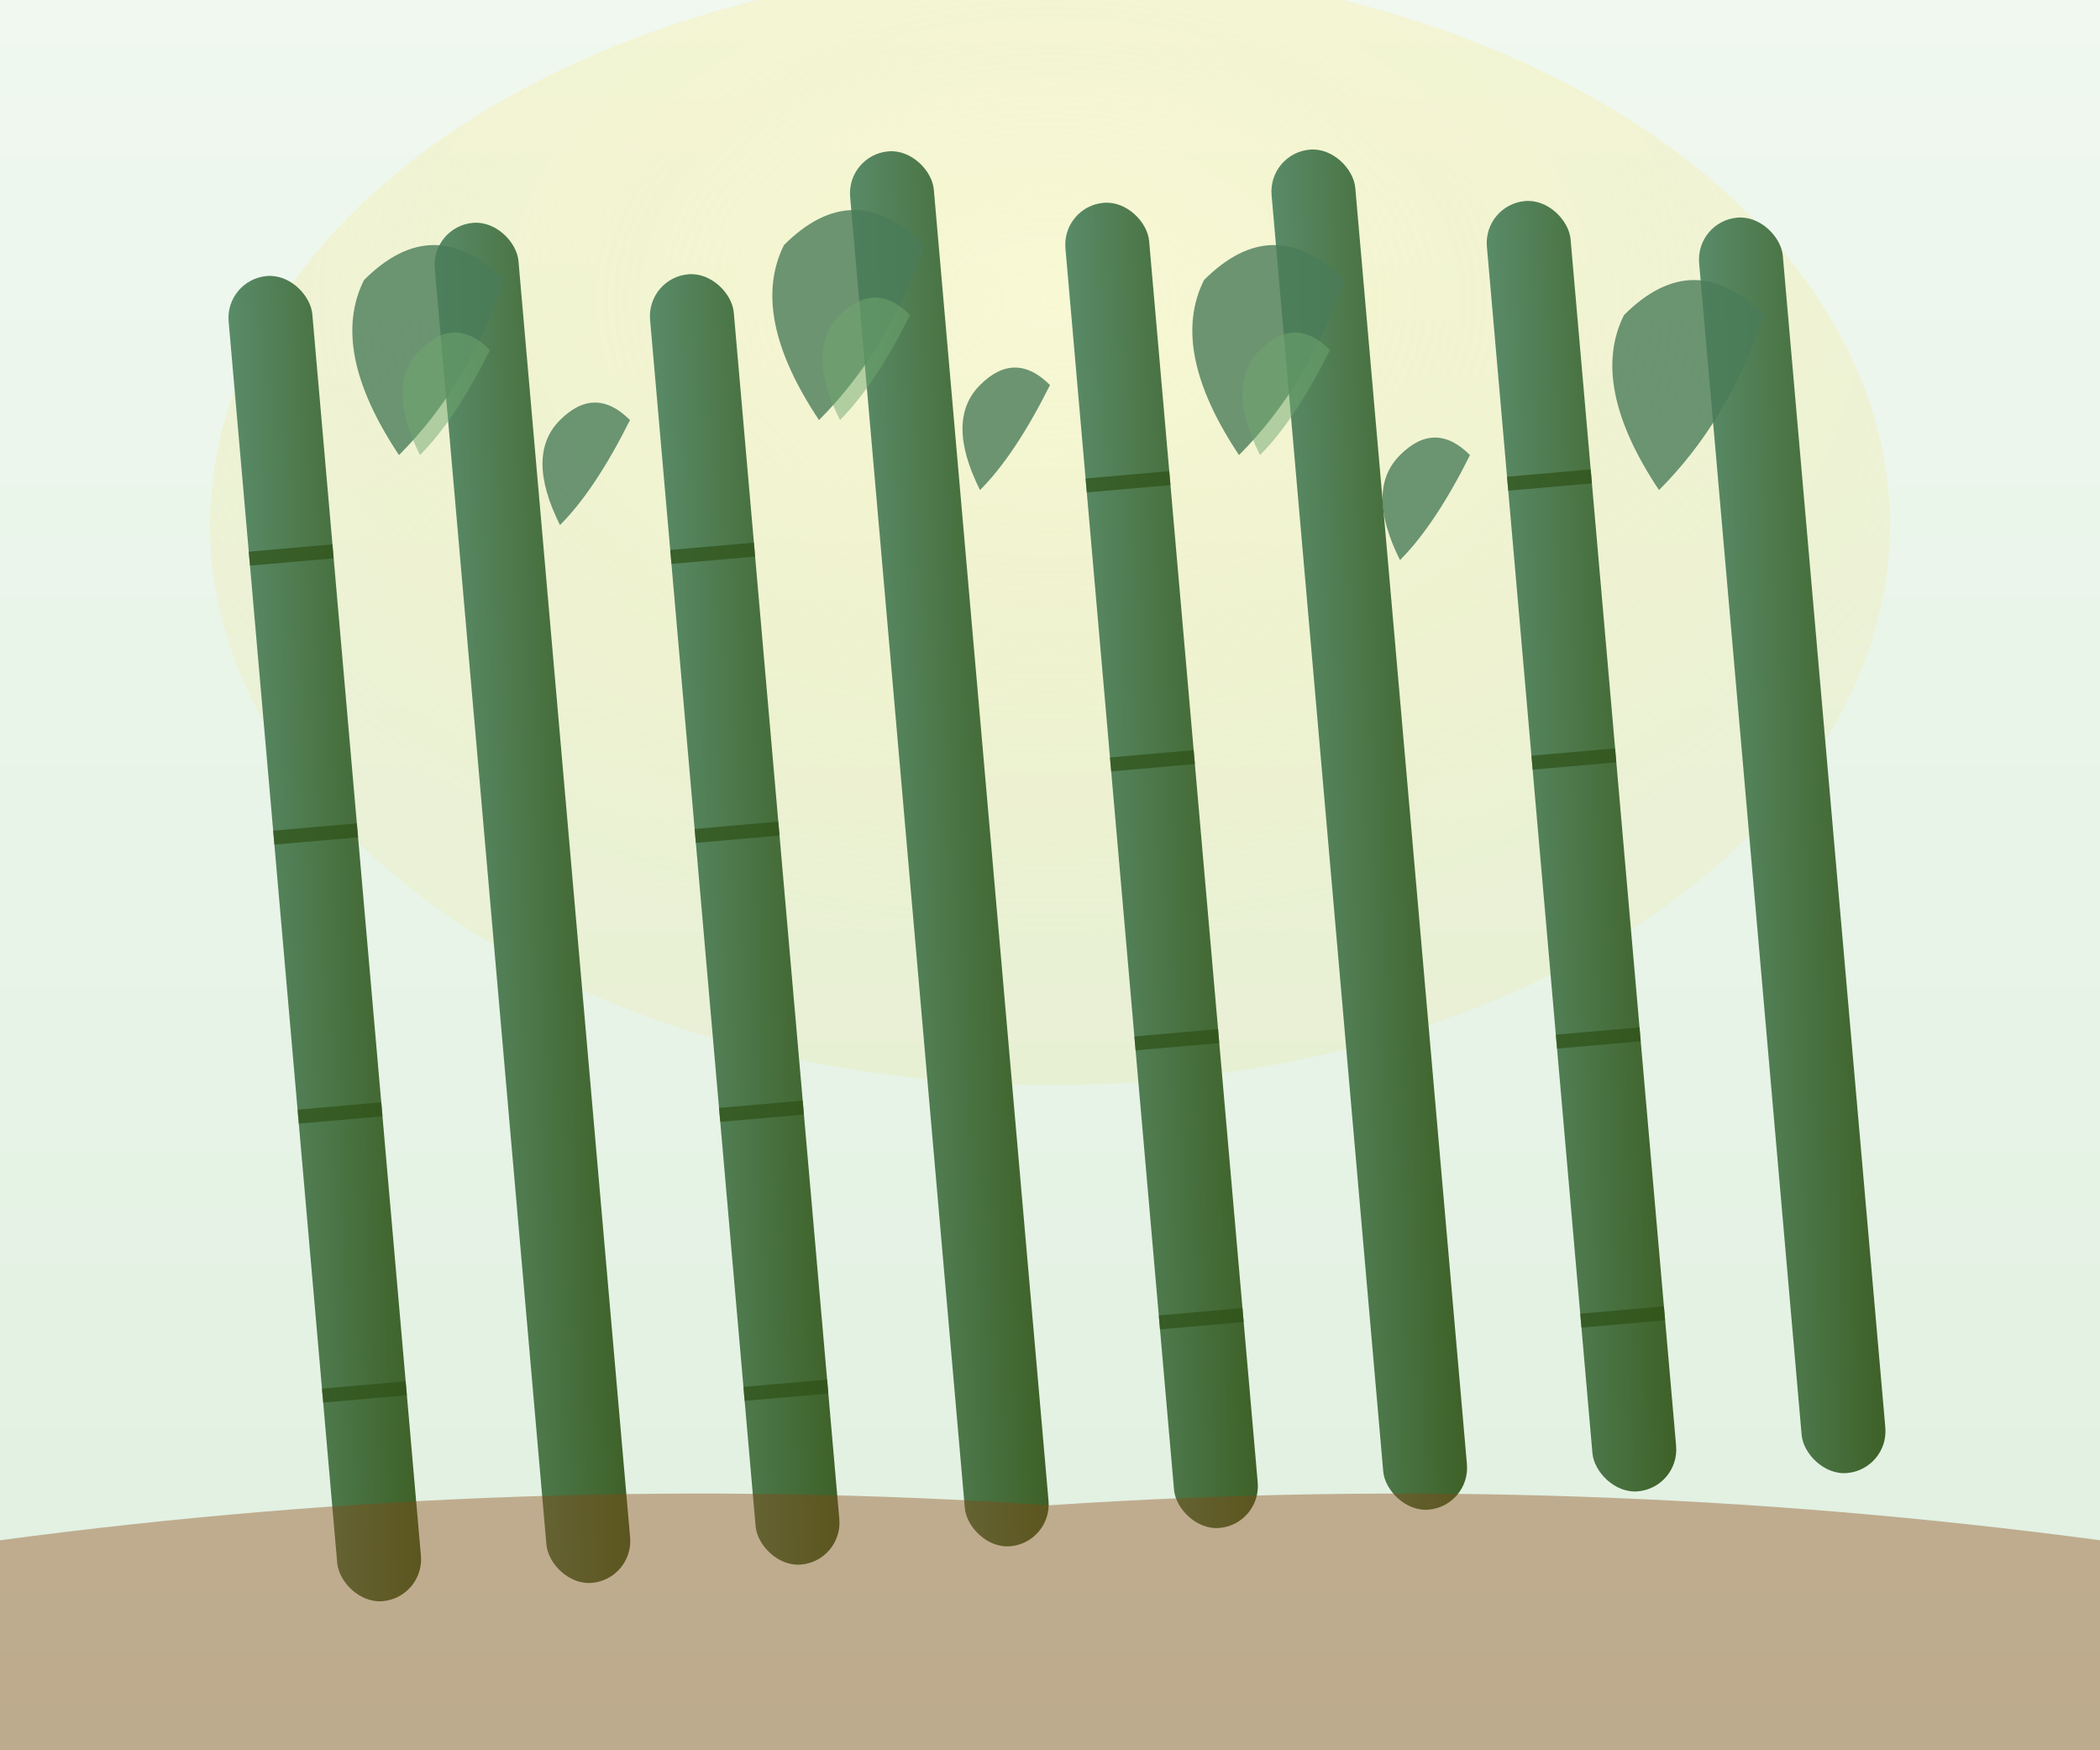<svg width="300" height="250" viewBox="0 0 300 250" fill="none" xmlns="http://www.w3.org/2000/svg">
  <rect x="0" y="0" width="300" height="250" fill="#333333" stroke="none"/>
  <defs>
    <linearGradient id="bg2" x1="0%" y1="0%" x2="0%" y2="100%">
      <stop offset="0%" style="stop-color:#f0f8f0;stop-opacity:1" />
      <stop offset="100%" style="stop-color:#e0f0e0;stop-opacity:1" />
    </linearGradient>
    <linearGradient id="bamboo2" x1="0%" y1="0%" x2="100%" y2="100%">
      <stop offset="0%" style="stop-color:#5a8c69;stop-opacity:1" />
      <stop offset="100%" style="stop-color:#3d6026;stop-opacity:1" />
    </linearGradient>
    <radialGradient id="light2" cx="50%" cy="30%" r="60%">
      <stop offset="0%" style="stop-color:#fff9c4;stop-opacity:0.6" />
      <stop offset="100%" style="stop-color:#f0e68c;stop-opacity:0.2" />
    </radialGradient>
  </defs>
  
  <!-- Background -->
  <rect width="300" height="250" fill="url(#bg2)"/>
  
  <!-- Light effect -->
  <ellipse cx="150" cy="75" rx="120" ry="80" fill="url(#light2)"/>
  
  <!-- Bambu dengan perspektif -->
  <g transform="rotate(-5 150 125)">
    <rect x="40" y="30" width="12" height="190" fill="url(#bamboo2)" rx="6"/>
    <rect x="70" y="25" width="12" height="195" fill="url(#bamboo2)" rx="6"/>
    <rect x="100" y="35" width="12" height="185" fill="url(#bamboo2)" rx="6"/>
    <rect x="130" y="20" width="12" height="200" fill="url(#bamboo2)" rx="6"/>
    <rect x="160" y="30" width="12" height="190" fill="url(#bamboo2)" rx="6"/>
    <rect x="190" y="25" width="12" height="195" fill="url(#bamboo2)" rx="6"/>
    <rect x="220" y="35" width="12" height="185" fill="url(#bamboo2)" rx="6"/>
    <rect x="250" y="40" width="12" height="180" fill="url(#bamboo2)" rx="6"/>
  </g>
  
  <!-- Ruas bambu -->
  <g stroke="#2d5016" stroke-width="2" opacity="0.7" transform="rotate(-5 150 125)">
    <line x1="40" y1="70" x2="52" y2="70"/>
    <line x1="40" y1="110" x2="52" y2="110"/>
    <line x1="40" y1="150" x2="52" y2="150"/>
    <line x1="40" y1="190" x2="52" y2="190"/>
    
    <line x1="100" y1="75" x2="112" y2="75"/>
    <line x1="100" y1="115" x2="112" y2="115"/>
    <line x1="100" y1="155" x2="112" y2="155"/>
    <line x1="100" y1="195" x2="112" y2="195"/>
    
    <line x1="160" y1="70" x2="172" y2="70"/>
    <line x1="160" y1="110" x2="172" y2="110"/>
    <line x1="160" y1="150" x2="172" y2="150"/>
    <line x1="160" y1="190" x2="172" y2="190"/>
    
    <line x1="220" y1="75" x2="232" y2="75"/>
    <line x1="220" y1="115" x2="232" y2="115"/>
    <line x1="220" y1="155" x2="232" y2="155"/>
    <line x1="220" y1="195" x2="232" y2="195"/>
  </g>
  
  <!-- Daun bambu besar -->
  <g fill="#4a7c59" opacity="0.8">
    <path d="M52 40 Q62 30 72 40 Q67 55 57 65 Q47 50 52 40"/>
    <path d="M112 35 Q122 25 132 35 Q127 50 117 60 Q107 45 112 35"/>
    <path d="M172 40 Q182 30 192 40 Q187 55 177 65 Q167 50 172 40"/>
    <path d="M232 45 Q242 35 252 45 Q247 60 237 70 Q227 55 232 45"/>
    
    <!-- Daun kecil -->
    <path d="M80 60 Q85 55 90 60 Q85 70 80 75 Q75 65 80 60"/>
    <path d="M140 55 Q145 50 150 55 Q145 65 140 70 Q135 60 140 55"/>
    <path d="M200 65 Q205 60 210 65 Q205 75 200 80 Q195 70 200 65"/>
  </g>
  
  <!-- Efek angin pada daun -->
  <g fill="#6fa86f" opacity="0.5">
    <path d="M60 50 Q65 45 70 50 Q65 60 60 65 Q55 55 60 50"/>
    <path d="M120 45 Q125 40 130 45 Q125 55 120 60 Q115 50 120 45"/>
    <path d="M180 50 Q185 45 190 50 Q185 60 180 65 Q175 55 180 50"/>
  </g>
  
  <!-- Ground -->
  <path d="M0 220 Q75 210 150 215 Q225 210 300 220 L300 250 L0 250 Z" fill="#8B4513" opacity="0.4"/>
</svg>